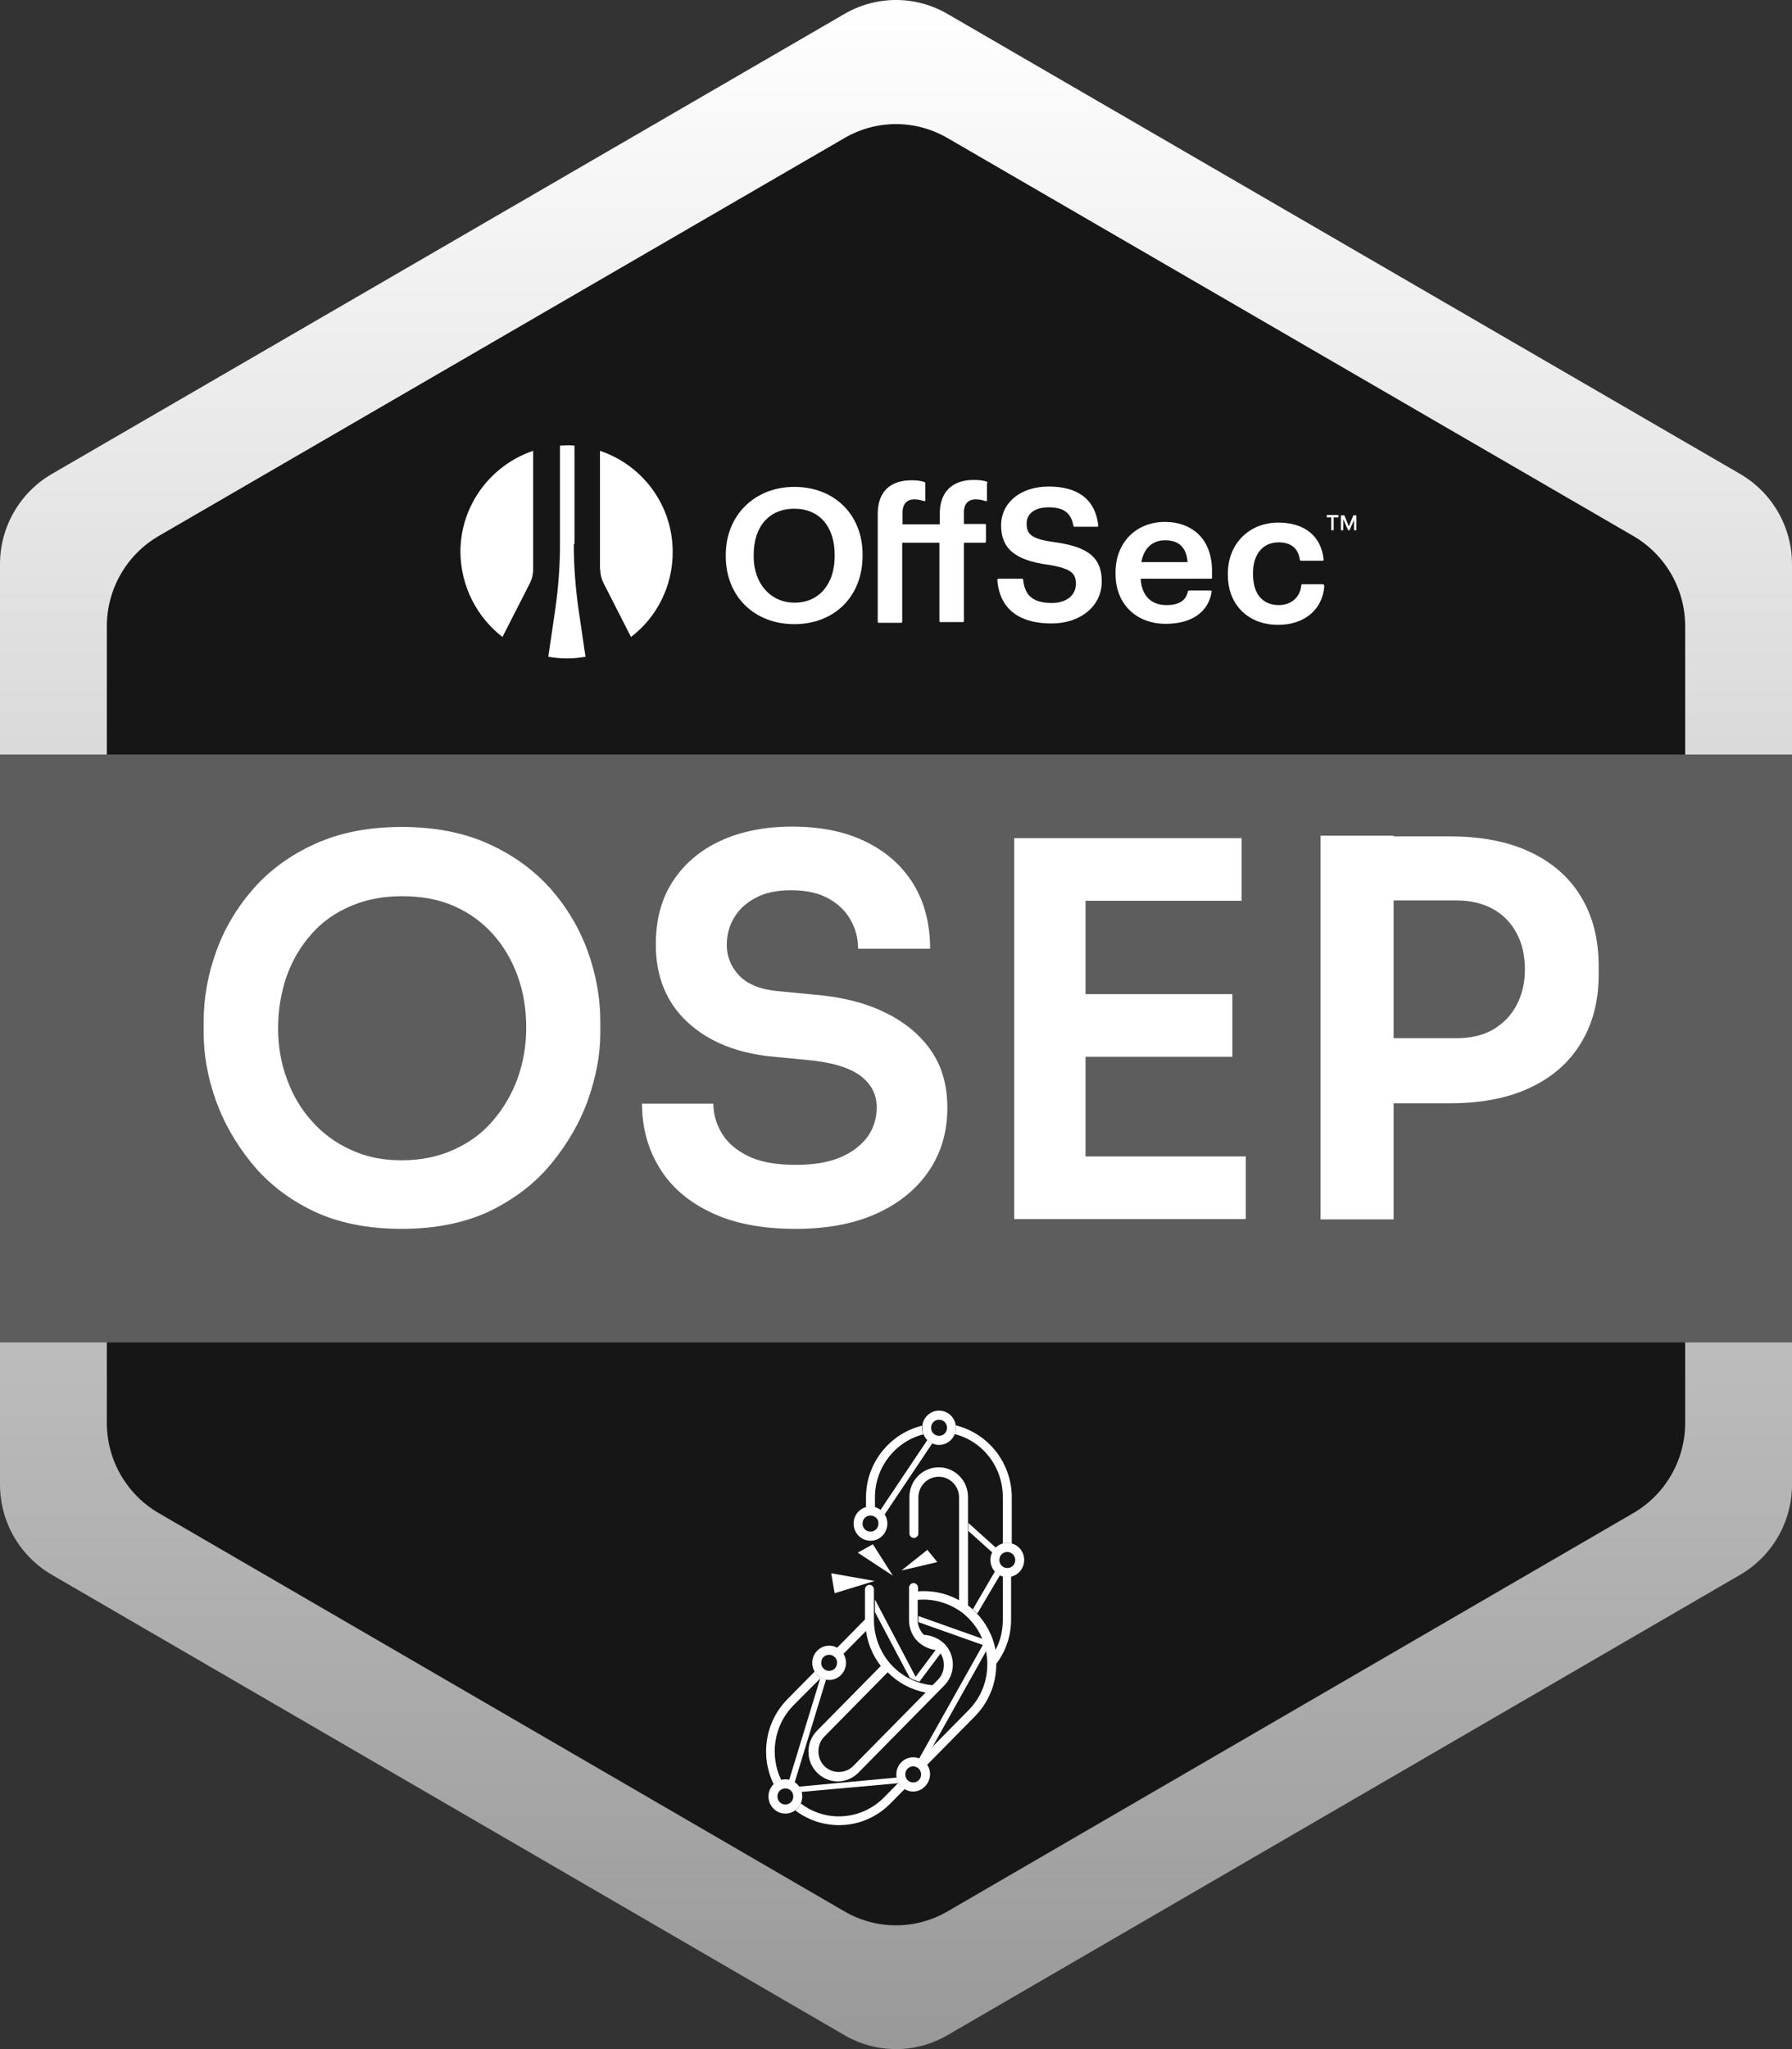 <svg width="98" height="112" viewBox="0 0 98 112" fill="none" xmlns="http://www.w3.org/2000/svg">
<rect x="0" y="0" width="98" height="112" fill="#333333" stroke="none"/>
<g id="OSWP.B_vGDtA8_Zbgxtu" clip-path="url(#clip0_3301_6476)">
<path id="Vector" d="M0 30.837V81.144C0 83.171 1.074 85.047 2.827 86.07L46.173 111.233C47.926 112.256 50.074 112.256 51.827 111.233L95.173 86.07C96.926 85.047 98 83.171 98 81.144V30.837C98 28.81 96.926 26.934 95.173 25.911L51.827 0.767C50.074 -0.256 47.926 -0.256 46.173 0.767L2.827 25.911C1.074 26.934 0 28.81 0 30.837Z" fill="url(#paint0_linear_3301_6476)"/>
<path id="Vector_2" d="M5.843 34.229V77.771C5.843 79.798 6.917 81.674 8.67 82.697L46.173 104.468C47.926 105.491 50.075 105.491 51.827 104.468L89.331 82.697C91.084 81.674 92.158 79.798 92.158 77.771V34.229C92.158 32.202 91.084 30.326 89.331 29.302L51.827 7.551C50.075 6.527 47.926 6.527 46.173 7.551L8.67 29.302C6.917 30.326 5.843 32.202 5.843 34.229Z" fill="#161616"/>
<path id="Vector_3" d="M98 41.24H0V73.375H98V41.24Z" fill="#5D5D5D"/>
<g id="Group 193">
<path id="Vector_4" d="M45.456 85.992L45.644 87.082L47.83 86.413L45.456 85.992Z" fill="white"/>
<path id="Vector_5" d="M47.736 84.406L46.907 84.865L48.829 86.126L47.736 84.406Z" fill="white"/>
<path id="Vector_6" d="M49.3 85.839L51.26 85.381L50.714 84.711L49.3 85.839Z" fill="white"/>
<path id="Vector_7" d="M47.604 84.215C47.095 84.215 46.681 83.794 46.681 83.278C46.681 82.761 47.095 82.341 47.604 82.341C48.113 82.341 48.528 82.761 48.528 83.278C48.528 83.794 48.113 84.215 47.604 84.215ZM47.604 82.838C47.359 82.838 47.171 83.029 47.171 83.278C47.171 83.526 47.359 83.717 47.604 83.717C47.849 83.717 48.038 83.526 48.038 83.278C48.056 83.029 47.849 82.838 47.604 82.838Z" fill="white"/>
<path id="Vector_8" d="M45.343 91.824C44.834 91.824 44.419 91.403 44.419 90.887C44.419 90.371 44.834 89.95 45.343 89.95C45.852 89.95 46.266 90.371 46.266 90.887C46.266 91.403 45.852 91.824 45.343 91.824ZM45.343 90.447C45.098 90.447 44.909 90.638 44.909 90.887C44.909 91.135 45.098 91.327 45.343 91.327C45.588 91.327 45.776 91.135 45.776 90.887C45.795 90.658 45.588 90.447 45.343 90.447Z" fill="white"/>
<path id="Vector_9" d="M55.086 86.203C54.577 86.203 54.163 85.782 54.163 85.266C54.163 84.75 54.577 84.329 55.086 84.329C55.595 84.329 56.01 84.75 56.01 85.266C56.01 85.782 55.595 86.203 55.086 86.203ZM55.086 84.826C54.841 84.826 54.653 85.017 54.653 85.266C54.653 85.514 54.841 85.706 55.086 85.706C55.331 85.706 55.52 85.514 55.52 85.266C55.52 85.036 55.331 84.826 55.086 84.826Z" fill="white"/>
<path id="Vector_10" d="M49.941 97.922C49.432 97.922 49.018 97.502 49.018 96.986C49.018 96.469 49.432 96.049 49.941 96.049C50.45 96.049 50.864 96.469 50.864 96.986C50.846 97.502 50.431 97.922 49.941 97.922ZM49.941 96.546C49.696 96.546 49.508 96.737 49.508 96.986C49.508 97.234 49.696 97.425 49.941 97.425C50.186 97.425 50.374 97.234 50.374 96.986C50.374 96.737 50.167 96.546 49.941 96.546Z" fill="white"/>
<path id="Vector_11" d="M51.355 78.976C50.846 78.976 50.431 78.555 50.431 78.039C50.431 77.523 50.846 77.102 51.355 77.102C51.864 77.102 52.278 77.523 52.278 78.039C52.278 78.555 51.864 78.976 51.355 78.976ZM51.355 77.6C51.11 77.6 50.921 77.791 50.921 78.039C50.921 78.288 51.11 78.479 51.355 78.479C51.6 78.479 51.788 78.288 51.788 78.039C51.788 77.791 51.6 77.6 51.355 77.6Z" fill="white"/>
<path id="Vector_12" d="M50.714 78.708L48.151 82.532C48.245 82.589 48.321 82.685 48.377 82.781L50.978 78.899C50.884 78.842 50.789 78.785 50.714 78.708Z" fill="white"/>
<path id="Vector_13" d="M42.949 99.127C42.441 99.127 42.026 98.706 42.026 98.19C42.026 97.674 42.441 97.253 42.949 97.253C43.458 97.253 43.873 97.674 43.873 98.19C43.873 98.706 43.458 99.127 42.949 99.127ZM42.949 97.751C42.704 97.751 42.516 97.942 42.516 98.19C42.516 98.439 42.704 98.63 42.949 98.63C43.194 98.63 43.383 98.439 43.383 98.19C43.383 97.942 43.194 97.751 42.949 97.751Z" fill="white"/>
<path id="Vector_14" d="M43.835 97.942L49.15 97.464C49.093 97.368 49.056 97.253 49.037 97.158L43.685 97.655C43.741 97.712 43.798 97.827 43.835 97.942Z" fill="white"/>
<path id="Vector_15" d="M43.458 97.425L45.173 91.804C45.06 91.785 44.966 91.747 44.872 91.69L43.157 97.291C43.27 97.33 43.383 97.368 43.458 97.425Z" fill="white"/>
<path id="Vector_16" d="M47.849 82.379V81.844C47.849 80.18 48.98 78.785 50.488 78.402C50.45 78.288 50.412 78.173 50.412 78.058C50.412 78.02 50.412 77.963 50.431 77.925C48.679 78.345 47.359 79.951 47.359 81.844V82.398C47.435 82.379 47.51 82.36 47.604 82.36C47.699 82.341 47.774 82.36 47.849 82.379Z" fill="white"/>
<path id="Vector_17" d="M52.259 77.906C52.259 77.944 52.278 78.001 52.278 78.039C52.278 78.154 52.259 78.288 52.203 78.383C53.729 78.766 54.841 80.162 54.841 81.825V84.368C54.916 84.349 54.992 84.329 55.086 84.329C55.161 84.329 55.256 84.349 55.331 84.368V81.844C55.331 79.932 54.012 78.326 52.259 77.906Z" fill="white"/>
<path id="Vector_18" d="M49.131 97.445L48.339 98.248C47.679 98.917 46.794 99.28 45.87 99.28C45.116 99.28 44.381 99.031 43.797 98.573C43.722 98.725 43.627 98.859 43.496 98.955C44.174 99.471 45.003 99.758 45.889 99.758C46.944 99.758 47.943 99.337 48.697 98.573L49.489 97.77C49.319 97.693 49.206 97.578 49.131 97.445Z" fill="white"/>
<path id="Vector_19" d="M44.89 91.709C44.758 91.632 44.627 91.499 44.551 91.365L43.062 92.875C41.818 94.137 41.573 96.01 42.308 97.521C42.422 97.406 42.572 97.33 42.723 97.291C42.082 95.972 42.308 94.309 43.383 93.219L44.89 91.709Z" fill="white"/>
<path id="Vector_20" d="M54.841 86.165V88.535C54.841 89.128 54.709 89.683 54.445 90.18C54.295 89.396 53.918 88.688 53.352 88.115C53.22 87.981 53.089 87.866 52.938 87.751V81.825C52.938 80.926 52.221 80.2 51.336 80.2C50.45 80.2 49.734 80.926 49.734 81.825V83.813C49.734 83.947 49.847 84.062 49.979 84.062C50.111 84.062 50.224 83.947 50.224 83.813V81.844C50.224 81.213 50.733 80.716 51.336 80.716C51.958 80.716 52.448 81.232 52.448 81.844V87.465C51.864 87.14 51.204 86.968 50.525 86.968C50.412 86.968 50.318 86.968 50.205 86.987V86.776C50.205 86.642 50.092 86.528 49.96 86.528C49.828 86.528 49.715 86.642 49.715 86.776V87.254V88.573C49.715 89.052 49.922 89.51 50.299 89.816C50.582 90.046 50.94 90.18 51.298 90.199C51.505 90.409 51.618 90.696 51.618 91.002C51.618 91.308 51.505 91.594 51.298 91.805L50.996 92.111C50.111 92.034 49.282 91.613 48.678 90.925C48.132 90.294 47.812 89.472 47.793 88.612V86.872C47.793 86.738 47.68 86.624 47.548 86.624C47.416 86.624 47.303 86.738 47.303 86.872V88.516L45.739 90.103C45.87 90.18 46.002 90.294 46.078 90.447L47.359 89.147C47.453 89.835 47.736 90.504 48.17 91.059L44.683 94.596C44.382 94.902 44.212 95.303 44.212 95.743C44.212 96.183 44.382 96.584 44.683 96.89C44.985 97.196 45.38 97.368 45.814 97.368C46.247 97.368 46.643 97.196 46.945 96.89L51.26 92.512L51.637 92.129C51.939 91.824 52.108 91.422 52.108 90.983C52.108 90.543 51.939 90.141 51.637 89.835C51.6 89.797 51.562 89.778 51.524 89.74C51.242 89.51 50.883 89.377 50.525 89.357C50.318 89.147 50.186 88.86 50.186 88.555V87.445C51.015 87.369 51.845 87.599 52.523 88.076C52.693 88.191 52.843 88.325 52.975 88.459C53.616 89.109 53.974 89.969 53.993 90.887V90.963C53.993 91.919 53.635 92.799 52.975 93.468L50.337 96.144C50.488 96.221 50.601 96.336 50.676 96.489L53.315 93.812C54.069 93.047 54.483 92.034 54.483 90.963C54.483 90.963 54.483 90.963 54.483 90.944C55.011 90.237 55.294 89.415 55.294 88.516V86.145C55.218 86.165 55.143 86.184 55.048 86.184C55.011 86.203 54.916 86.184 54.841 86.165ZM46.662 96.527C46.455 96.737 46.172 96.852 45.87 96.852C45.569 96.852 45.286 96.737 45.079 96.527C44.871 96.317 44.758 96.03 44.758 95.724C44.758 95.418 44.871 95.131 45.079 94.921L48.547 91.403C49.112 91.977 49.828 92.359 50.62 92.512L46.662 96.527Z" fill="white"/>
<path id="Vector_21" d="M53.956 90.198C53.918 89.988 53.843 89.778 53.767 89.587L50.262 88.344C50.243 88.344 50.243 88.344 50.224 88.344V88.535C50.224 88.593 50.224 88.631 50.243 88.669L53.748 89.912L50.262 96.125C50.3 96.144 50.356 96.163 50.394 96.202L50.375 96.183L50.903 95.647L53.956 90.198Z" fill="white"/>
<path id="Vector_22" d="M51.336 90.18C51.279 90.16 51.241 90.16 51.185 90.16L50.073 91.652L47.849 87.427V88.115L49.753 91.709C49.922 91.805 50.092 91.862 50.28 91.919L51.468 90.332C51.43 90.275 51.392 90.218 51.336 90.18Z" fill="white"/>
<path id="Vector_23" d="M54.464 84.597L52.956 83.24V83.679L54.276 84.865C54.313 84.769 54.37 84.673 54.464 84.597Z" fill="white"/>
<path id="Vector_24" d="M54.408 85.897L53.202 87.962C53.259 88.019 53.315 88.057 53.372 88.115C53.391 88.134 53.41 88.172 53.447 88.191L54.691 86.088C54.578 86.05 54.484 85.973 54.408 85.897Z" fill="white"/>
</g>
<g id="Group 192">
<path id="Vector_25" d="M21.956 67.167C20.109 67.167 18.488 66.842 17.131 66.192C15.774 65.542 14.644 64.662 13.758 63.573C12.872 62.483 12.212 61.317 11.779 60.074C11.345 58.831 11.138 57.627 11.138 56.461V55.83C11.138 54.549 11.364 53.287 11.817 52.025C12.269 50.763 12.947 49.616 13.852 48.584C14.757 47.551 15.887 46.729 17.244 46.118C18.601 45.506 20.166 45.2 21.975 45.2C23.765 45.2 25.348 45.506 26.705 46.118C28.062 46.729 29.193 47.551 30.116 48.584C31.021 49.616 31.699 50.763 32.152 52.025C32.604 53.287 32.83 54.568 32.83 55.83V56.461C32.83 57.627 32.604 58.831 32.171 60.074C31.737 61.317 31.059 62.483 30.173 63.573C29.287 64.662 28.156 65.523 26.799 66.192C25.424 66.842 23.803 67.167 21.956 67.167ZM21.956 63.42C23.011 63.42 23.954 63.228 24.802 62.846C25.65 62.464 26.366 61.948 26.95 61.259C27.534 60.59 27.987 59.806 28.307 58.946C28.609 58.086 28.778 57.168 28.778 56.193C28.778 55.161 28.628 54.224 28.307 53.344C27.987 52.465 27.534 51.7 26.95 51.05C26.366 50.4 25.65 49.884 24.821 49.521C23.991 49.157 23.049 48.985 21.994 48.985C20.957 48.985 20.034 49.157 19.186 49.521C18.337 49.884 17.621 50.381 17.037 51.05C16.453 51.7 16 52.465 15.68 53.344C15.379 54.224 15.209 55.161 15.209 56.193C15.209 57.168 15.36 58.086 15.68 58.946C15.982 59.806 16.434 60.59 17.037 61.259C17.621 61.928 18.337 62.464 19.186 62.846C19.996 63.228 20.919 63.42 21.956 63.42Z" fill="white"/>
<path id="Vector_26" d="M43.497 67.167C41.706 67.167 40.161 66.88 38.917 66.287C37.655 65.695 36.712 64.892 36.072 63.84C35.431 62.808 35.11 61.622 35.11 60.322H39.011C39.011 60.877 39.162 61.412 39.464 61.928C39.765 62.444 40.255 62.865 40.915 63.19C41.575 63.515 42.441 63.668 43.516 63.668C44.515 63.668 45.325 63.534 45.985 63.247C46.644 62.961 47.115 62.578 47.455 62.12C47.775 61.661 47.945 61.125 47.945 60.533C47.945 59.806 47.643 59.233 47.021 58.774C46.399 58.334 45.438 58.047 44.119 57.933L42.328 57.76C40.368 57.589 38.785 56.958 37.617 55.887C36.448 54.816 35.864 53.382 35.864 51.623C35.864 50.285 36.166 49.138 36.788 48.182C37.41 47.226 38.276 46.481 39.388 45.964C40.5 45.448 41.82 45.181 43.308 45.181C44.873 45.181 46.211 45.448 47.342 46.003C48.472 46.557 49.339 47.322 49.961 48.335C50.564 49.329 50.866 50.515 50.866 51.853H46.927C46.927 51.298 46.795 50.782 46.531 50.304C46.267 49.826 45.871 49.425 45.325 49.119C44.778 48.813 44.1 48.66 43.271 48.66C42.479 48.66 41.838 48.794 41.311 49.081C40.802 49.348 40.406 49.712 40.142 50.171C39.878 50.61 39.746 51.107 39.746 51.642C39.746 52.293 39.973 52.847 40.444 53.344C40.915 53.822 41.65 54.109 42.668 54.185L44.439 54.357C45.928 54.472 47.21 54.778 48.303 55.294C49.396 55.81 50.263 56.499 50.885 57.378C51.507 58.258 51.808 59.309 51.808 60.552C51.808 61.871 51.469 63.018 50.79 64.012C50.112 65.006 49.151 65.79 47.907 66.345C46.682 66.899 45.193 67.167 43.497 67.167Z" fill="white"/>
<path id="Vector_27" d="M55.464 66.632V45.812H59.365V66.632H55.464ZM58.819 49.234V45.812H67.902V49.234H58.819ZM58.819 57.761V54.338H67.394V57.761H58.819ZM58.819 66.632V63.209H68.129V66.632H58.819Z" fill="white"/>
<path id="Vector_28" d="M72.218 66.632V45.678H76.214V66.651H72.218V66.632ZM75.648 60.246V56.747H79.644C80.435 56.747 81.095 56.594 81.66 56.269C82.207 55.944 82.64 55.505 82.942 54.931C83.243 54.358 83.394 53.708 83.394 53C83.394 52.236 83.243 51.566 82.942 51.012C82.64 50.438 82.207 49.998 81.66 49.693C81.114 49.387 80.435 49.215 79.644 49.215H75.648V45.716H79.304C81.019 45.716 82.489 46.003 83.696 46.576C84.902 47.15 85.825 47.953 86.466 49.024C87.107 50.075 87.427 51.337 87.427 52.809V53.268C87.427 54.702 87.107 55.944 86.466 56.996C85.825 58.066 84.902 58.87 83.696 59.443C82.489 60.017 81.019 60.303 79.304 60.303H75.648V60.246Z" fill="white"/>
</g>
<path id="Vector_29" fill-rule="evenodd" clip-rule="evenodd" d="M31.379 29.738C31.379 30.951 31.473 32.145 31.643 33.339L32.02 35.897C31.681 35.953 31.36 35.991 31.002 35.991C30.644 35.991 30.324 35.953 29.985 35.897L30.361 33.339C30.531 32.145 30.625 30.951 30.625 29.738V24.357C30.757 24.357 30.889 24.338 31.021 24.338C31.153 24.338 31.285 24.338 31.417 24.357V29.738H31.379ZM27.478 34.816L28.986 31.861C29.099 31.633 29.155 31.387 29.155 31.141V24.642C26.856 25.418 25.179 27.597 25.179 30.174C25.198 32.069 26.102 33.755 27.478 34.816ZM32.83 31.141C32.83 31.387 32.887 31.633 33 31.861L34.508 34.816C35.902 33.755 36.788 32.069 36.788 30.174C36.788 27.597 35.13 25.418 32.811 24.642V31.141H32.83Z" fill="white"/>
<path id="Vector_30" d="M72.558 28.28V28.147H73.198V28.28H72.558ZM72.803 28.981V28.242H72.934V28.981H72.803ZM73.33 28.981V28.166H73.462V28.981H73.33ZM73.726 28.981L73.368 28.166H73.519L73.764 28.772L74.009 28.166H74.159L73.802 28.981H73.726ZM74.046 28.981V28.166H74.178V28.981H74.046Z" fill="white"/>
<path id="Vector_31" d="M43.441 26.612C41.273 26.612 39.69 28.166 39.69 30.326V30.402C39.69 32.581 41.236 34.115 43.441 34.115C45.646 34.115 47.172 32.581 47.172 30.383V30.307C47.172 28.128 45.627 26.612 43.441 26.612ZM41.217 30.326C41.217 28.772 42.065 27.806 43.441 27.806C44.817 27.806 45.646 28.791 45.646 30.326V30.402C45.646 31.936 44.779 32.941 43.46 32.941C42.14 32.941 41.217 31.898 41.217 30.421V30.326Z" fill="white"/>
<path id="Vector_32" d="M53.975 26.328C53.73 26.252 53.542 26.233 53.24 26.233C52.072 26.233 51.393 26.896 51.393 28.071V28.658H49.358V28.014C49.358 27.427 49.716 27.294 49.999 27.294C50.225 27.294 50.413 27.351 50.526 27.389C50.545 27.389 50.564 27.389 50.583 27.389C50.602 27.37 50.602 27.37 50.602 27.351V26.404C50.602 26.385 50.583 26.366 50.564 26.347C50.319 26.271 50.131 26.252 49.848 26.252C48.661 26.252 48.001 26.896 48.001 28.09V33.983C48.001 34.021 48.02 34.04 48.057 34.04H49.282C49.32 34.04 49.339 34.021 49.339 33.983V29.663H51.374V33.945C51.374 33.983 51.393 34.002 51.431 34.002H52.656C52.694 34.002 52.712 33.983 52.712 33.945V29.663H53.862C53.9 29.663 53.919 29.644 53.919 29.606V28.696C53.919 28.658 53.9 28.64 53.862 28.64H52.712V28.014C52.712 27.427 53.071 27.294 53.353 27.294C53.598 27.294 53.787 27.351 53.9 27.389C53.919 27.389 53.938 27.389 53.956 27.389C53.975 27.389 53.975 27.37 53.975 27.351V26.404C54.013 26.366 54.013 26.347 53.975 26.328Z" fill="white"/>
<path id="Vector_33" d="M57.613 29.625C56.369 29.454 56.143 29.17 56.143 28.62C56.143 28.071 56.595 27.73 57.349 27.73C58.178 27.73 58.574 28.033 58.706 28.753C58.706 28.772 58.725 28.791 58.763 28.791H60.006C60.025 28.791 60.044 28.791 60.044 28.772C60.063 28.753 60.063 28.753 60.063 28.734C59.912 27.332 58.989 26.593 57.349 26.593C55.823 26.593 54.748 27.465 54.748 28.715C54.748 29.966 55.483 30.629 57.368 30.875C58.631 31.084 58.838 31.368 58.838 31.917C58.838 32.543 58.31 32.959 57.519 32.959C56.294 32.959 56.03 32.353 55.955 31.69C55.955 31.671 55.936 31.633 55.898 31.633H54.598C54.579 31.633 54.56 31.633 54.56 31.652C54.56 31.671 54.541 31.671 54.541 31.69C54.616 32.77 55.201 34.077 57.519 34.077C59.102 34.077 60.251 33.111 60.251 31.804C60.27 30.307 59.253 29.852 57.613 29.625Z" fill="white"/>
<path id="Vector_34" d="M65.509 29.17C65.057 28.753 64.435 28.526 63.719 28.526C62.117 28.526 61.005 29.663 61.005 31.292V31.368C61.005 32.998 62.117 34.097 63.756 34.097C65.17 34.097 66.093 33.452 66.263 32.334C66.263 32.315 66.263 32.297 66.244 32.297C66.225 32.278 66.225 32.278 66.206 32.278H65.019C65 32.278 64.963 32.297 64.963 32.315C64.868 32.827 64.473 33.073 63.794 33.073C62.946 33.073 62.437 32.562 62.381 31.633H66.225C66.263 31.633 66.282 31.614 66.282 31.576V31.216C66.282 30.345 66.018 29.644 65.509 29.17ZM62.418 30.724C62.55 29.966 63.021 29.53 63.719 29.53C64.473 29.53 64.887 29.928 64.944 30.724H62.418Z" fill="white"/>
<path id="Vector_35" d="M72.388 31.956C72.369 31.936 72.369 31.936 72.35 31.936H71.219C71.181 31.936 71.163 31.956 71.163 31.993C71.106 32.638 70.616 33.073 69.938 33.073C69.033 33.073 68.524 32.448 68.524 31.387V31.311C68.524 30.288 69.071 29.644 69.919 29.644C70.597 29.644 70.993 29.966 71.087 30.591C71.087 30.61 71.106 30.648 71.144 30.648H72.331C72.35 30.648 72.369 30.648 72.369 30.629C72.388 30.61 72.388 30.61 72.388 30.591C72.256 29.303 71.351 28.564 69.9 28.564C68.298 28.564 67.148 29.738 67.148 31.349V31.425C67.148 33.054 68.26 34.153 69.9 34.153C71.332 34.153 72.331 33.32 72.425 32.031C72.406 31.993 72.406 31.974 72.388 31.956Z" fill="white"/>
</g>
<defs>
<linearGradient id="paint0_linear_3301_6476" x1="49" y1="0" x2="49" y2="112" gradientUnits="userSpaceOnUse">
<stop stop-color="white"/>
<stop offset="1" stop-color="#999999"/>
</linearGradient>
<clipPath id="clip0_3301_6476">
<rect width="98" height="112" fill="white"/>
</clipPath>
</defs>
</svg>

